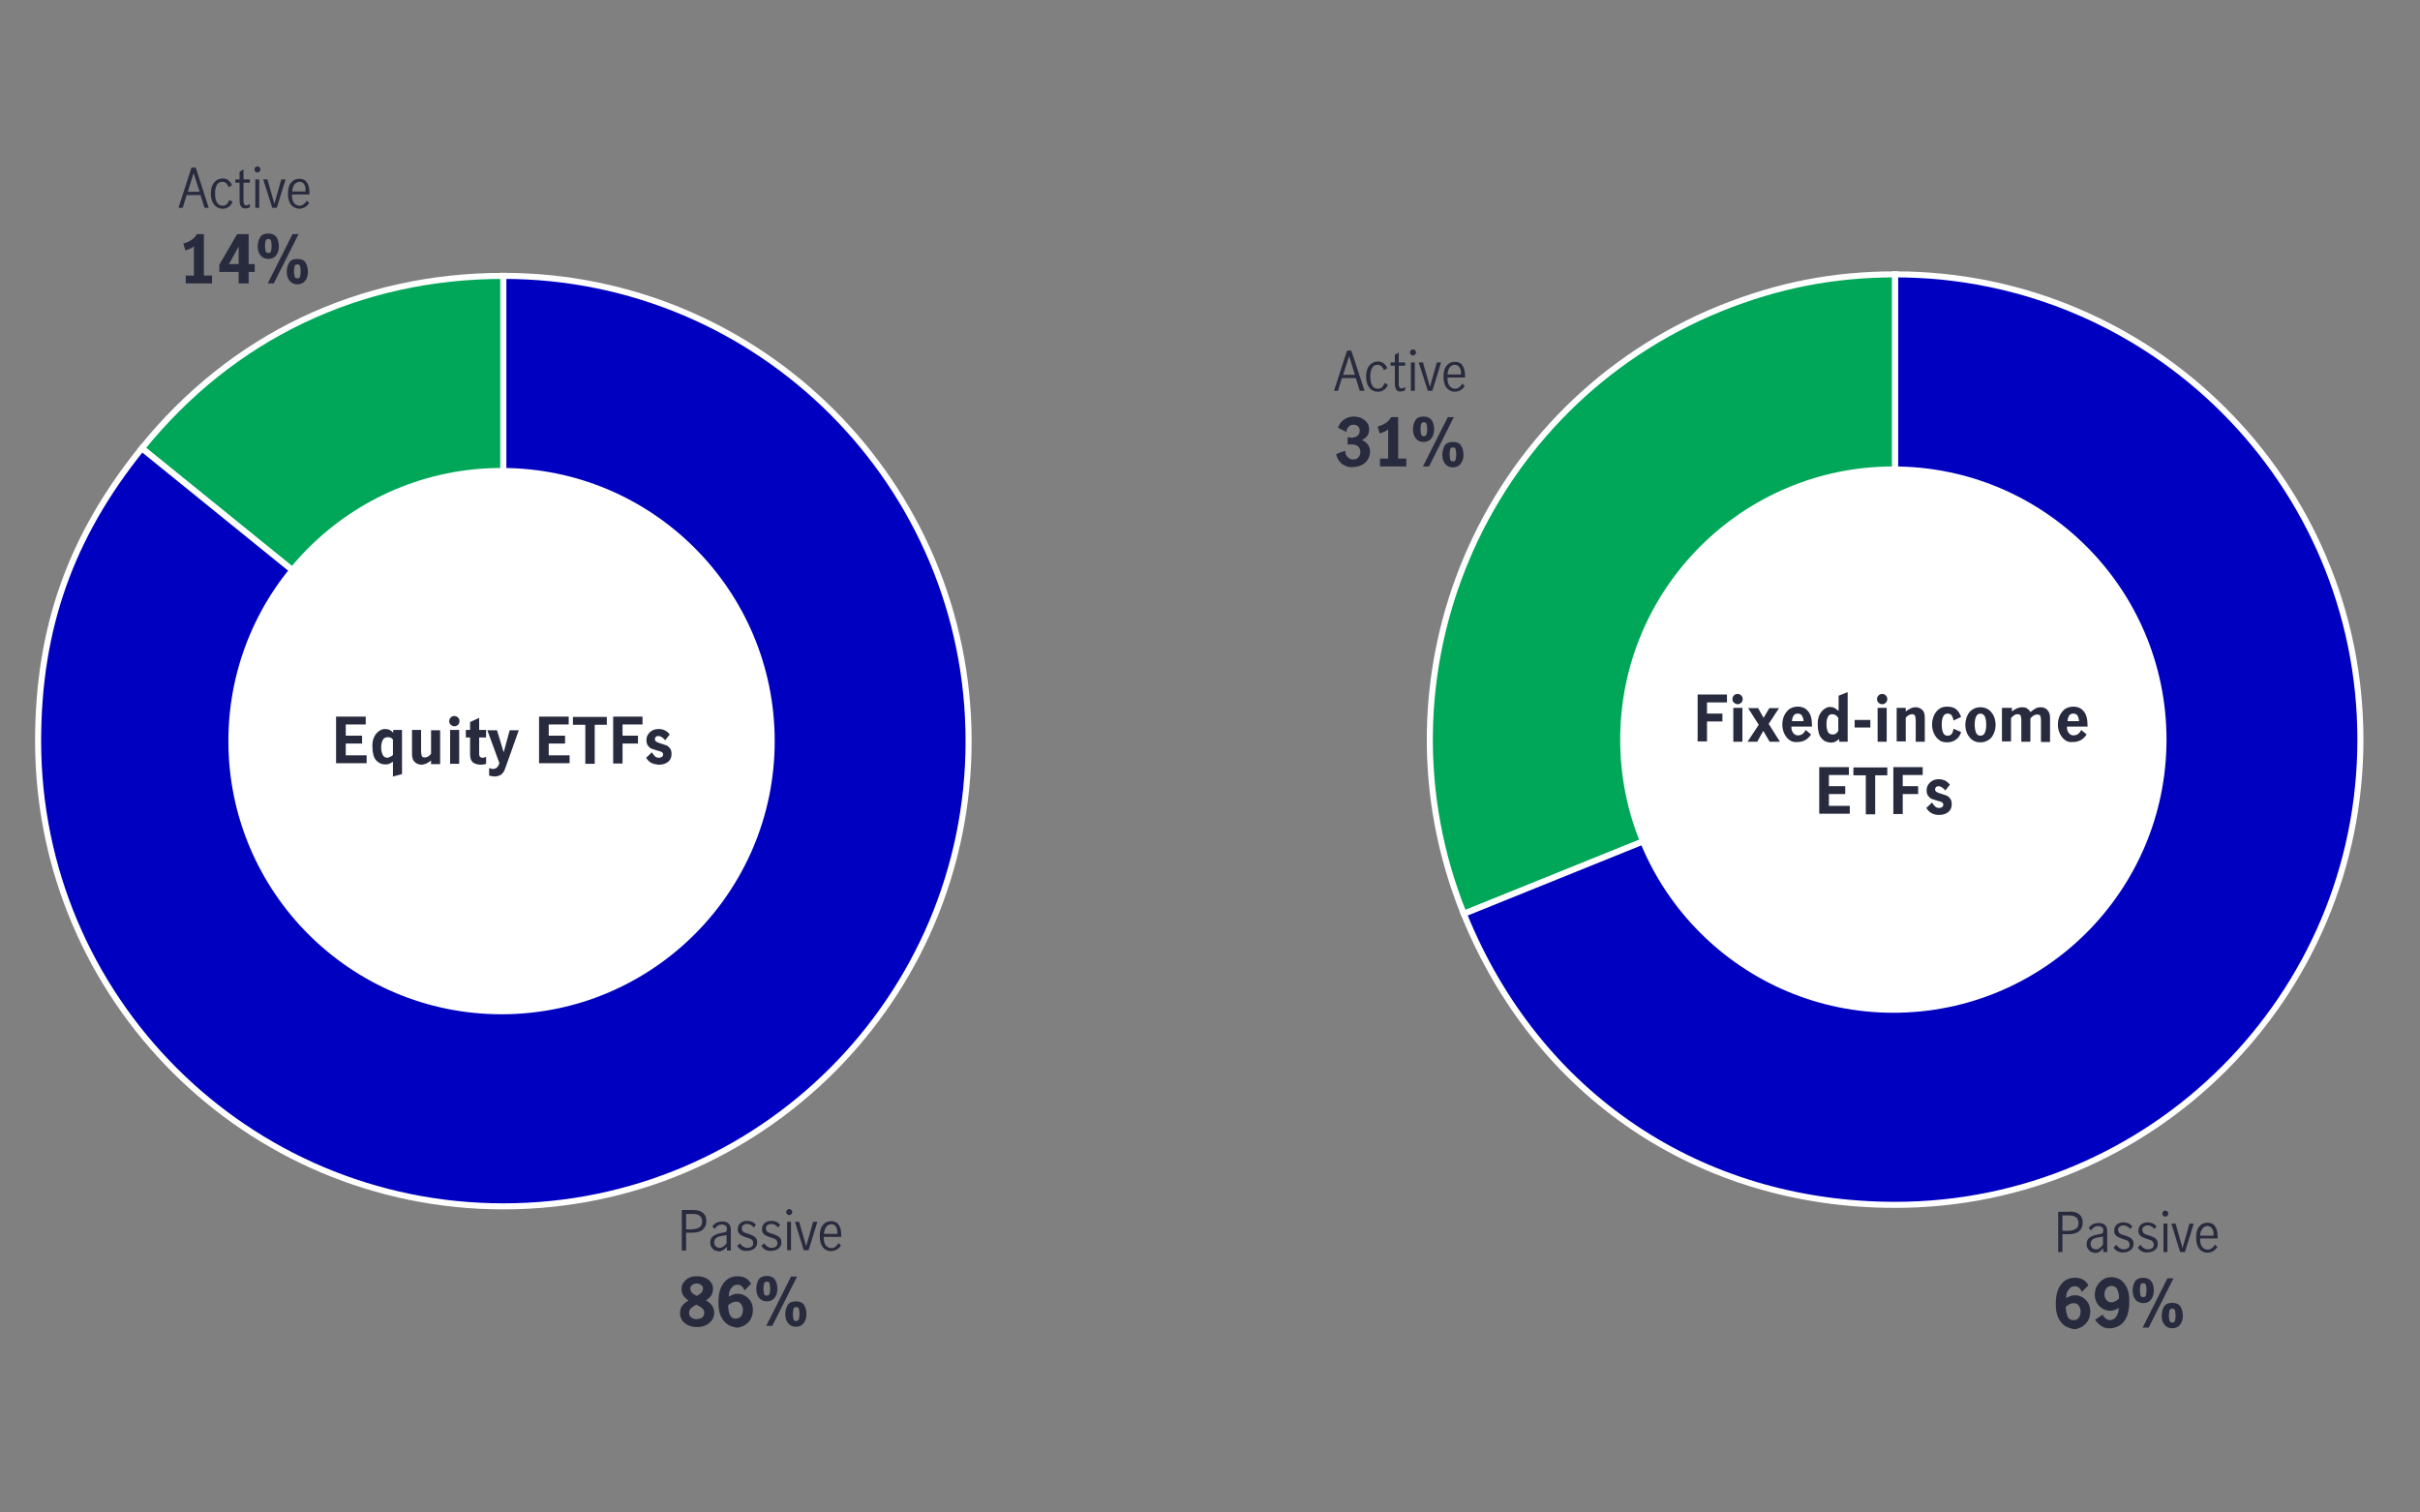<?xml version="1.0" encoding="utf-8"?>
<!-- Generator: Adobe Illustrator 24.0.1, SVG Export Plug-In . SVG Version: 6.00 Build 0)  -->
<svg version="1.1" xmlns="http://www.w3.org/2000/svg" xmlns:xlink="http://www.w3.org/1999/xlink" x="0px" y="0px"
	 viewBox="0 0 800 500" style="enable-background:new 0 0 800 500;" xml:space="preserve">
<rect x="0" y="0" width="800" height="500" fill="#808080" stroke="none"/>
<style type="text/css">
	.st0{fill:#00A758;stroke:#FFFFFF;stroke-width:2;stroke-miterlimit:10;}
	.st1{fill:#0000C1;stroke:#FFFFFF;stroke-width:2;stroke-miterlimit:10;}
	.st2{fill:none;stroke:#000000;stroke-width:0.75;stroke-miterlimit:10;}
	.st3{fill:#FFFFFF;}
	.st4{fill:#282B3E;}
</style>
<g id="Layer_1">
	<g>
		<g>
			<g>
				<g>
					<path class="st0" d="M166.4,245L46.9,148.2c29.9-37,72-57,119.5-57V245z"/>
				</g>
			</g>
			<g>
				<g>
					<path class="st1" d="M166.4,245V91.2c84.9,0,153.8,68.9,153.8,153.8s-68.9,153.8-153.8,153.8S12.6,329.9,12.6,245
						c0-37.4,10.8-67.7,34.3-96.8L166.4,245z"/>
				</g>
			</g>
		</g>
		<g>
			<g>
			</g>
			<g>
			</g>
		</g>
	</g>
</g>
<g id="white_circle">
	<circle class="st3" cx="165.8" cy="245" r="90.3"/>
	<g>
		<g>
			<g>
				<g>
					<path class="st0" d="M626.5,244.5l-142.6,57.6c-31.8-78.8,6.2-168.4,85-200.2c18.9-7.6,37.2-11.2,57.6-11.2V244.5z"/>
				</g>
			</g>
			<g>
				<g>
					<path class="st1" d="M626.5,244.5V90.7c84.9,0,153.8,68.9,153.8,153.8s-68.9,153.8-153.8,153.8c-64.6,0-118.4-36.3-142.6-96.2
						L626.5,244.5z"/>
				</g>
			</g>
		</g>
		<g>
			<g>
			</g>
			<g>
			</g>
		</g>
	</g>
	<circle class="st3" cx="625.9" cy="244.5" r="90.3"/>
</g>
<g id="Labels">
	<g>
		<path class="st4" d="M229.2,400c1.3,0,2.4,0.3,3.1,0.9c0.8,0.6,1.2,1.5,1.2,2.8c0,1.2-0.4,2.1-1.2,2.8c-0.8,0.7-2,1-3.5,1h-2v5.9
			h-1.4V400H229.2z M231.3,405.7c0.6-0.4,0.8-1.1,0.8-1.9c0-0.9-0.3-1.5-0.8-1.9c-0.5-0.4-1.3-0.6-2.4-0.6h-2.1v5.1h2
			C229.9,406.3,230.7,406.1,231.3,405.7z"/>
		<path class="st4" d="M236.2,413.3c-0.4-0.2-0.7-0.6-1-1c-0.3-0.4-0.4-0.9-0.4-1.5c0-1,0.3-1.7,1-2.2s1.7-0.9,3.2-1.1
			c0.5-0.1,0.9-0.2,1-0.3c0.2-0.1,0.3-0.4,0.3-0.9c0-0.5-0.1-0.9-0.4-1.1s-0.7-0.4-1.2-0.4c-0.5,0-1,0.1-1.4,0.4
			c-0.4,0.3-0.8,0.6-1.1,1.1l-0.7-0.9c0.8-1.1,1.9-1.6,3.3-1.6c0.9,0,1.6,0.2,2.1,0.7c0.5,0.5,0.7,1.2,0.7,2.1v6.8h-1.3v-1.2
			c-0.5,0.5-0.9,0.8-1.3,1.1c-0.4,0.2-0.9,0.4-1.4,0.4C237.1,413.6,236.6,413.5,236.2,413.3z M239.1,412.1c0.4-0.3,0.8-0.7,1.1-1.1
			v-2.7h0l-1.2,0.2c-1,0.1-1.8,0.4-2.2,0.7c-0.5,0.4-0.7,0.9-0.7,1.5c0,0.6,0.2,1,0.5,1.3c0.3,0.3,0.7,0.5,1.3,0.5
			C238.3,412.5,238.7,412.4,239.1,412.1z"/>
		<path class="st4" d="M245.1,413.2c-0.6-0.3-1-0.7-1.4-1.3l0.9-0.9c0.3,0.4,0.6,0.8,1.1,1.1c0.4,0.3,0.9,0.4,1.4,0.4
			c0.5,0,1-0.1,1.4-0.4c0.4-0.3,0.5-0.7,0.5-1.2c0-0.3-0.1-0.6-0.3-0.9c-0.2-0.2-0.4-0.4-0.7-0.5c-0.3-0.1-0.7-0.3-1.2-0.4
			c-0.6-0.2-1.1-0.4-1.5-0.6c-0.4-0.2-0.7-0.4-1-0.8c-0.3-0.3-0.4-0.8-0.4-1.4c0-0.8,0.3-1.5,0.9-2c0.6-0.5,1.3-0.7,2.2-0.7
			c0.6,0,1.1,0.1,1.6,0.3c0.5,0.2,0.9,0.6,1.3,1l-0.7,0.9c-0.6-0.8-1.4-1.2-2.2-1.2c-0.5,0-0.9,0.1-1.3,0.4s-0.5,0.6-0.5,1.1
			c0,0.3,0.1,0.6,0.3,0.9s0.4,0.4,0.7,0.5c0.3,0.1,0.7,0.3,1.2,0.4c0.6,0.2,1.1,0.4,1.5,0.6c0.4,0.2,0.7,0.4,1,0.8
			c0.3,0.3,0.4,0.8,0.4,1.4c0,0.9-0.3,1.5-0.9,2c-0.6,0.5-1.4,0.8-2.3,0.8C246.3,413.6,245.7,413.5,245.1,413.2z"/>
		<path class="st4" d="M253.1,413.2c-0.6-0.3-1-0.7-1.4-1.3l0.9-0.9c0.3,0.4,0.6,0.8,1.1,1.1c0.4,0.3,0.9,0.4,1.4,0.4
			c0.5,0,1-0.1,1.4-0.4c0.4-0.3,0.5-0.7,0.5-1.2c0-0.3-0.1-0.6-0.3-0.9c-0.2-0.2-0.4-0.4-0.7-0.5c-0.3-0.1-0.7-0.3-1.2-0.4
			c-0.6-0.2-1.1-0.4-1.5-0.6c-0.4-0.2-0.7-0.4-1-0.8c-0.3-0.3-0.4-0.8-0.4-1.4c0-0.8,0.3-1.5,0.9-2c0.6-0.5,1.3-0.7,2.2-0.7
			c0.6,0,1.1,0.1,1.6,0.3c0.5,0.2,0.9,0.6,1.3,1l-0.7,0.9c-0.6-0.8-1.4-1.2-2.2-1.2c-0.5,0-0.9,0.1-1.3,0.4s-0.5,0.6-0.5,1.1
			c0,0.3,0.1,0.6,0.3,0.9s0.4,0.4,0.7,0.5c0.3,0.1,0.7,0.3,1.2,0.4c0.6,0.2,1.1,0.4,1.5,0.6c0.4,0.2,0.7,0.4,1,0.8
			c0.3,0.3,0.4,0.8,0.4,1.4c0,0.9-0.3,1.5-0.9,2c-0.6,0.5-1.4,0.8-2.3,0.8C254.3,413.6,253.7,413.5,253.1,413.2z"/>
		<path class="st4" d="M260.2,401.4c-0.2-0.2-0.3-0.4-0.3-0.7c0-0.3,0.1-0.5,0.3-0.7c0.2-0.2,0.4-0.3,0.7-0.3s0.5,0.1,0.7,0.3
			c0.2,0.2,0.3,0.4,0.3,0.7c0,0.3-0.1,0.5-0.3,0.7c-0.2,0.2-0.4,0.3-0.7,0.3S260.4,401.5,260.2,401.4z M260.2,403.9h1.3v9.4h-1.3
			V403.9z"/>
		<path class="st4" d="M262.8,403.9h1.4l2.3,8.1h0l2.3-8.1h1.4l-2.9,9.4h-1.6L262.8,403.9z"/>
		<path class="st4" d="M272,412.3c-0.7-0.9-1-2.1-1-3.7c0-1.6,0.3-2.8,1-3.6c0.7-0.9,1.6-1.3,2.8-1.3c1.1,0,2,0.4,2.5,1.3
			c0.6,0.8,0.8,2,0.8,3.4c0,0.2,0,0.3,0,0.5h-5.8c0,1.3,0.2,2.2,0.7,2.8c0.5,0.6,1.1,0.9,1.9,0.9c0.5,0,0.9-0.2,1.3-0.5
			s0.8-0.7,1-1.2l0.8,0.8c-0.3,0.6-0.8,1-1.4,1.4c-0.6,0.3-1.2,0.5-2,0.5C273.6,413.6,272.7,413.2,272,412.3z M276.4,405.6
			c-0.3-0.6-0.9-0.9-1.6-0.9c-0.5,0-0.9,0.2-1.3,0.5s-0.6,0.7-0.8,1.2c-0.2,0.5-0.3,1-0.3,1.5h4.4
			C276.9,407,276.7,406.2,276.4,405.6z"/>
		<path class="st4" d="M235.3,431.5c0.5,0.7,0.8,1.5,0.8,2.5c0,0.8-0.2,1.5-0.6,2.2c-0.4,0.7-1.1,1.3-2,1.8
			c-0.9,0.5-1.9,0.7-3.1,0.7c-1.2,0-2.2-0.2-3.1-0.7c-0.9-0.5-1.5-1-1.9-1.7c-0.4-0.7-0.6-1.4-0.6-2.1c0-1,0.2-1.8,0.7-2.5
			c0.5-0.7,1.2-1.2,2.1-1.8c-0.7-0.4-1.3-1-1.7-1.6c-0.4-0.6-0.6-1.3-0.6-2.2c0-0.8,0.2-1.6,0.7-2.2s1.1-1.2,1.8-1.5
			c0.8-0.4,1.7-0.5,2.7-0.5c1,0,1.8,0.2,2.6,0.5c0.8,0.3,1.4,0.8,1.9,1.5c0.5,0.6,0.7,1.3,0.7,2.1c0,0.9-0.2,1.6-0.6,2.3
			c-0.4,0.6-1,1.1-1.7,1.6C234.1,430.3,234.8,430.8,235.3,431.5z M232.2,435.5c0.4-0.4,0.6-0.9,0.6-1.5c0-0.6-0.2-1.1-0.7-1.5
			c-0.4-0.4-1.1-0.8-1.9-1.2c-0.8,0.4-1.4,0.8-1.8,1.2c-0.4,0.4-0.6,0.9-0.6,1.5c0,0.6,0.2,1.1,0.7,1.5c0.5,0.4,1.1,0.6,1.8,0.6
			C231.2,436,231.8,435.8,232.2,435.5z M228.8,427.4c0.4,0.4,0.9,0.7,1.6,1c0.6-0.4,1.1-0.7,1.5-1.1c0.3-0.4,0.5-0.8,0.5-1.3
			c0-0.5-0.2-0.9-0.6-1.2c-0.4-0.3-0.9-0.5-1.5-0.5c-0.6,0-1.1,0.2-1.5,0.5c-0.4,0.3-0.6,0.7-0.6,1.2
			C228.3,426.6,228.4,427.1,228.8,427.4z"/>
		<path class="st4" d="M240.5,437.8c-0.9-0.6-1.6-1.5-2.2-2.7c-0.6-1.2-0.8-2.8-0.8-4.7c0-1.9,0.3-3.5,0.8-4.7
			c0.6-1.3,1.3-2.2,2.3-2.9c1-0.6,2-0.9,3.2-0.9c2.1,0,3.6,0.8,4.5,2.5l-2.2,2.2c-0.5-1.3-1.3-1.9-2.3-1.9c-0.6,0-1.2,0.2-1.6,0.6
			c-0.4,0.4-0.8,0.9-1,1.5c-0.2,0.6-0.3,1.2-0.3,1.8c0.6-0.3,1.1-0.5,1.6-0.7s0.9-0.2,1.5-0.2c0.7,0,1.5,0.2,2.2,0.6s1.4,1,1.9,1.8
			s0.8,1.8,0.8,2.9c0,1.2-0.3,2.3-0.8,3.2s-1.3,1.5-2.1,2c-0.8,0.4-1.7,0.7-2.4,0.7C242.4,438.7,241.4,438.4,240.5,437.8z
			 M245,435.1c0.4-0.6,0.6-1.2,0.6-2.1c0-0.7-0.2-1.3-0.6-1.9c-0.4-0.5-0.9-0.8-1.6-0.8c-0.5,0-1,0.1-1.4,0.3
			c-0.4,0.2-0.8,0.5-1.3,0.9c0,1.1,0.2,2.1,0.5,3c0.4,0.9,1,1.4,1.9,1.4C244,435.9,244.6,435.6,245,435.1z"/>
		<path class="st4" d="M250.9,429c-0.6-0.8-0.9-1.7-0.9-2.9c0-1.2,0.3-2.3,0.8-3.1s1.4-1.2,2.7-1.2c1.2,0,2.1,0.4,2.7,1.2
			c0.5,0.8,0.8,1.9,0.8,3.1c0,1.1-0.3,2.1-0.9,2.9c-0.6,0.8-1.5,1.2-2.6,1.2C252.4,430.2,251.5,429.8,250.9,429z M254.4,427.7
			c0.1-0.4,0.2-1,0.2-1.7c0-0.7-0.1-1.3-0.2-1.7c-0.1-0.4-0.4-0.6-0.9-0.6c-0.5,0-0.8,0.2-0.9,0.6c-0.1,0.4-0.2,1-0.2,1.7
			c0,0.7,0.1,1.3,0.2,1.7s0.4,0.6,0.9,0.6C254,428.3,254.3,428.1,254.4,427.7z M261.5,422h2l-8.2,16.3h-2L261.5,422z M260.5,437.4
			c-0.6-0.8-0.9-1.7-0.9-2.9c0-1.2,0.3-2.3,0.8-3.1s1.4-1.2,2.7-1.2c1.3,0,2.2,0.4,2.7,1.2c0.5,0.8,0.8,1.9,0.8,3.1
			c0,1.1-0.3,2.1-0.9,2.9c-0.6,0.8-1.5,1.2-2.6,1.2S261.1,438.2,260.5,437.4z M264.1,436.1c0.1-0.4,0.2-1,0.2-1.7
			c0-0.7-0.1-1.3-0.2-1.7c-0.1-0.4-0.4-0.6-0.9-0.6c-0.5,0-0.8,0.2-0.9,0.6s-0.2,1-0.2,1.7c0,0.7,0.1,1.2,0.2,1.7
			c0.1,0.4,0.4,0.6,0.9,0.6C263.6,436.7,263.9,436.5,264.1,436.1z"/>
	</g>
	<g>
		<path class="st4" d="M67.6,68.7l-1.3-4.2h-4.6l-1.3,4.2H59l4.3-13.3h1.4L69,68.7H67.6z M62.1,63.4h3.9L64,57.2h0L62.1,63.4z"/>
		<path class="st4" d="M70.8,67.7c-0.7-0.9-1.1-2.1-1.1-3.7c0-1.1,0.2-2,0.5-2.7c0.3-0.7,0.8-1.3,1.4-1.7s1.3-0.6,2-0.6
			c0.8,0,1.4,0.2,1.9,0.6c0.5,0.4,0.9,0.9,1.2,1.6l-1.1,0.7c-0.2-0.5-0.4-0.9-0.8-1.3c-0.3-0.3-0.8-0.5-1.3-0.5
			c-0.9,0-1.5,0.4-1.9,1.2c-0.4,0.8-0.5,1.7-0.5,2.8c0,1.1,0.2,2.1,0.6,2.8s1,1.1,1.9,1.1c0.6,0,1-0.2,1.4-0.5
			c0.3-0.4,0.6-0.8,0.8-1.4l1.1,0.6c-0.3,0.7-0.7,1.3-1.3,1.7s-1.2,0.6-2,0.6C72.4,69,71.5,68.5,70.8,67.7z"/>
		<path class="st4" d="M79.7,68.3c-0.3-0.4-0.5-1.1-0.5-2.1v-5.8h-1.4v-1.1h1.4v-2.5l1.3-0.8v3.3h2.1v1.1h-2.1v6.1
			c0,0.9,0.3,1.4,1,1.4c0.3,0,0.7-0.2,1.1-0.5l0,1.1c-0.5,0.3-1,0.4-1.5,0.4C80.5,68.9,80,68.7,79.7,68.3z"/>
		<path class="st4" d="M84.4,56.7c-0.2-0.2-0.3-0.4-0.3-0.7c0-0.3,0.1-0.5,0.3-0.7c0.2-0.2,0.4-0.3,0.7-0.3s0.5,0.1,0.7,0.3
			c0.2,0.2,0.3,0.4,0.3,0.7c0,0.3-0.1,0.5-0.3,0.7C85.5,56.9,85.3,57,85,57S84.6,56.9,84.4,56.7z M84.4,59.3h1.3v9.4h-1.3V59.3z"/>
		<path class="st4" d="M87,59.3h1.4l2.3,8.1h0l2.3-8.1h1.4l-2.9,9.4H90L87,59.3z"/>
		<path class="st4" d="M96.2,67.7c-0.7-0.9-1-2.1-1-3.7c0-1.6,0.3-2.8,1-3.6c0.7-0.9,1.6-1.3,2.8-1.3c1.1,0,2,0.4,2.5,1.3
			c0.6,0.8,0.8,2,0.8,3.4c0,0.2,0,0.3,0,0.5h-5.8c0,1.3,0.2,2.2,0.7,2.8c0.5,0.6,1.1,0.9,1.9,0.9c0.5,0,0.9-0.2,1.3-0.5
			s0.8-0.7,1-1.2l0.8,0.8c-0.3,0.6-0.8,1-1.4,1.4c-0.6,0.3-1.2,0.5-2,0.5C97.8,68.9,96.9,68.5,96.2,67.7z M100.6,61
			c-0.3-0.6-0.9-0.9-1.6-0.9c-0.5,0-0.9,0.2-1.3,0.5s-0.6,0.7-0.8,1.2c-0.2,0.5-0.3,1-0.3,1.5h4.4C101.1,62.3,100.9,61.6,100.6,61z"
			/>
		<path class="st4" d="M64.1,91.1v-9.7c-0.3,0.3-0.7,0.6-1.2,0.8c-0.5,0.2-1,0.4-1.6,0.6l-0.7-2.3c0.9-0.2,1.8-0.6,2.6-1.1
			s1.4-1.2,1.9-2h2.3v13.7h2.7v2.6h-8.7v-2.6H64.1z"/>
		<path class="st4" d="M78.9,89.9h-6.4v-2.4l5.9-10.1h3.8v9.9h2v2.6h-2v3.8h-3.3V89.9z M78.9,87.3v-5.8h0l-3.2,5.8H78.9z"/>
		<path class="st4" d="M86.1,84.4c-0.6-0.8-0.9-1.7-0.9-2.9c0-1.2,0.3-2.3,0.8-3.1s1.4-1.2,2.7-1.2c1.2,0,2.1,0.4,2.7,1.2
			c0.5,0.8,0.8,1.9,0.8,3.1c0,1.1-0.3,2.1-0.9,2.9c-0.6,0.8-1.5,1.2-2.6,1.2C87.5,85.5,86.7,85.2,86.1,84.4z M89.6,83
			c0.1-0.4,0.2-1,0.2-1.7c0-0.7-0.1-1.3-0.2-1.7c-0.1-0.4-0.4-0.6-0.9-0.6c-0.5,0-0.8,0.2-0.9,0.6c-0.1,0.4-0.2,1-0.2,1.7
			c0,0.7,0.1,1.3,0.2,1.7s0.4,0.6,0.9,0.6C89.2,83.7,89.5,83.4,89.6,83z M96.7,77.4h2l-8.2,16.3h-2L96.7,77.4z M95.7,92.8
			c-0.6-0.8-0.9-1.7-0.9-2.9c0-1.2,0.3-2.3,0.8-3.1s1.4-1.2,2.7-1.2c1.3,0,2.2,0.4,2.7,1.2c0.5,0.8,0.8,1.9,0.8,3.1
			c0,1.1-0.3,2.1-0.9,2.9c-0.6,0.8-1.5,1.2-2.6,1.2S96.3,93.5,95.7,92.8z M99.2,91.4c0.1-0.4,0.2-1,0.2-1.7c0-0.7-0.1-1.3-0.2-1.7
			c-0.1-0.4-0.4-0.6-0.9-0.6c-0.5,0-0.8,0.2-0.9,0.6s-0.2,1-0.2,1.7c0,0.7,0.1,1.2,0.2,1.7c0.1,0.4,0.4,0.6,0.9,0.6
			C98.8,92.1,99.1,91.8,99.2,91.4z"/>
	</g>
	<g>
		<path class="st4" d="M111.2,236.9h9.7v2.6h-6.6v3.7h5.4v2.6h-5.4v3.9h6.9v2.6h-10.1V236.9z"/>
		<path class="st4" d="M128.6,252.5c-0.4,0.2-0.8,0.2-1.2,0.2c-1.3,0-2.3-0.5-3.1-1.4s-1.2-2.5-1.2-4.7c0-1.3,0.2-2.3,0.7-3.2
			c0.4-0.8,1-1.4,1.6-1.8s1.2-0.6,1.8-0.6c0.7,0,1.2,0.1,1.6,0.3c0.4,0.2,0.8,0.5,1.2,0.9v-0.9h2.9v14.6l-3,0.8v-4.9
			C129.4,252.1,129,252.4,128.6,252.5z M129.9,249.6v-5.1c-0.4-0.6-1-0.8-1.7-0.8c-0.8,0-1.4,0.3-1.7,1s-0.5,1.4-0.5,2.4
			c0,0.9,0.2,1.7,0.5,2.4c0.3,0.7,0.9,1,1.7,1C128.8,250.3,129.3,250.1,129.9,249.6z"/>
		<path class="st4" d="M137.1,251.9c-0.6-0.5-0.9-1.4-0.9-2.7v-7.9h3v6.9c0,0.7,0.1,1.2,0.2,1.6c0.1,0.4,0.5,0.6,1,0.6
			c0.4,0,0.8-0.1,1.1-0.3c0.3-0.2,0.7-0.5,1-0.9v-7.8h3v11.2h-3v-1.2c-1.1,0.9-2.2,1.4-3.3,1.4C138.4,252.7,137.7,252.5,137.1,251.9
			z"/>
		<path class="st4" d="M149,239.6c-0.3-0.3-0.5-0.7-0.5-1.2c0-0.5,0.2-0.9,0.5-1.2c0.3-0.3,0.7-0.5,1.2-0.5c0.5,0,0.9,0.2,1.2,0.5
			s0.5,0.7,0.5,1.2c0,0.5-0.2,0.9-0.5,1.2c-0.3,0.3-0.7,0.5-1.2,0.5C149.8,240.1,149.4,239.9,149,239.6z M148.8,241.3h3v11.2h-3
			V241.3z"/>
		<path class="st4" d="M156.2,251.9c-0.6-0.6-0.8-1.4-0.8-2.6v-5.5H154v-2.5h1.4v-2.6l3-1.4v4h2.3v2.5h-2.3v5.6
			c0,0.3,0.1,0.6,0.3,0.8c0.2,0.2,0.4,0.3,0.8,0.3c0.4,0,0.8-0.1,1.2-0.3v2.3c-0.5,0.2-1.2,0.3-1.9,0.3
			C157.6,252.7,156.8,252.5,156.2,251.9z"/>
		<path class="st4" d="M161.7,256.4v-2.5c0.2,0.1,0.4,0.1,0.6,0.2c0.2,0.1,0.4,0.1,0.6,0.1c0.6,0,1.1-0.2,1.4-0.5
			c0.3-0.3,0.6-0.8,0.8-1.4l-4-10.9h3.2l2.2,7.3h0l2-7.3h3l-4.3,12.1c-0.3,0.8-0.5,1.4-0.8,1.8c-0.3,0.4-0.7,0.8-1.1,1
			c-0.5,0.2-1.1,0.4-1.8,0.4C163,256.6,162.4,256.6,161.7,256.4z"/>
		<path class="st4" d="M178.3,236.9h9.7v2.6h-6.6v3.7h5.4v2.6h-5.4v3.9h6.9v2.6h-10.1V236.9z"/>
		<path class="st4" d="M193.4,239.6h-4v-2.6h11.2v2.6h-4v12.9h-3.1V239.6z"/>
		<path class="st4" d="M202.7,236.9h9.7v2.6h-6.6v3.7h5.1v2.6h-5.1v6.6h-3.1V236.9z"/>
		<path class="st4" d="M215.3,252.2c-0.7-0.4-1.2-0.9-1.7-1.7l1.9-1.8c0.3,0.5,0.6,0.9,1,1.3c0.4,0.4,0.9,0.5,1.4,0.5
			c0.3,0,0.6-0.1,0.9-0.3s0.4-0.4,0.4-0.8c0-0.4-0.2-0.7-0.5-0.8c-0.3-0.2-0.8-0.3-1.5-0.5c-0.7-0.2-1.3-0.4-1.8-0.6
			c-0.5-0.2-0.8-0.5-1.2-1c-0.3-0.4-0.5-1-0.5-1.8c0-0.8,0.2-1.5,0.6-2c0.4-0.6,0.9-1,1.5-1.3c0.6-0.3,1.3-0.4,2-0.4
			c0.8,0,1.5,0.2,2.1,0.5s1.1,0.8,1.5,1.3l-1.5,1.9c-0.8-0.9-1.6-1.4-2.2-1.4c-0.4,0-0.7,0.1-0.9,0.3c-0.2,0.2-0.3,0.5-0.3,0.8
			c0,0.4,0.2,0.6,0.5,0.8c0.3,0.2,0.8,0.4,1.5,0.6c0.7,0.2,1.3,0.4,1.8,0.6s0.8,0.5,1.2,1c0.3,0.4,0.5,1,0.5,1.8
			c0,1.2-0.4,2.1-1.2,2.7c-0.8,0.6-1.8,0.9-3,0.9C216.7,252.7,215.9,252.5,215.3,252.2z"/>
	</g>
	<g>
		<path class="st4" d="M561.2,229.6h9.7v2.6h-6.6v3.7h5.1v2.6h-5.1v6.6h-3.1V229.6z"/>
		<path class="st4" d="M573.2,232.3c-0.3-0.3-0.5-0.7-0.5-1.2c0-0.5,0.2-0.9,0.5-1.2c0.3-0.3,0.7-0.5,1.2-0.5c0.5,0,0.9,0.2,1.2,0.5
			s0.5,0.7,0.5,1.2c0,0.5-0.2,0.9-0.5,1.2c-0.3,0.3-0.7,0.5-1.2,0.5C574,232.8,573.6,232.6,573.2,232.3z M573,234h3v11.2h-3V234z"/>
		<path class="st4" d="M584.7,239.3l3.7,5.9H585l-2.1-3.6h0l-2,3.6h-3.2l3.7-5.6l-3.5-5.5h3.3l1.8,3.2h0l1.9-3.2h3.2L584.7,239.3z"
			/>
		<path class="st4" d="M591.5,244.6c-0.7-0.5-1.3-1.3-1.7-2.2c-0.4-0.9-0.6-1.8-0.6-2.9c0-1,0.2-2,0.6-2.9c0.4-0.9,1-1.6,1.7-2.2
			c0.8-0.5,1.7-0.8,2.8-0.8c1.4,0,2.6,0.5,3.4,1.5c0.9,1,1.3,2.6,1.3,4.8v0.3h-6.8c0,0.5,0,0.9,0.2,1.4s0.4,0.8,0.8,1.1
			c0.3,0.3,0.8,0.4,1.2,0.4c0.6,0,1.1-0.2,1.5-0.5c0.4-0.3,0.8-0.8,1-1.3l1.8,1.5c-1.1,1.7-2.6,2.5-4.6,2.5
			C593.2,245.4,592.3,245.2,591.5,244.6z M595.7,236.6c-0.3-0.5-0.8-0.7-1.4-0.7c-0.6,0-1.1,0.2-1.4,0.7c-0.3,0.5-0.5,1.1-0.5,1.8
			h3.8C596.2,237.7,596,237.1,595.7,236.6z"/>
		<path class="st4" d="M602.1,244c-0.8-0.9-1.2-2.5-1.2-4.7c0-1.3,0.2-2.3,0.7-3.2s1-1.4,1.6-1.8s1.2-0.6,1.8-0.6
			c0.5,0,1,0.1,1.4,0.3s0.8,0.6,1.4,1V230l3-1.2v16.4H608v-0.9c-0.5,0.4-0.9,0.7-1.3,0.9s-0.9,0.3-1.5,0.3
			C603.9,245.4,602.9,245,602.1,244z M607.7,241.6v-4.3c-0.3-0.4-0.6-0.7-0.9-0.9c-0.3-0.2-0.7-0.3-1.1-0.3c-0.7,0-1.2,0.3-1.5,1
			c-0.3,0.7-0.4,1.4-0.4,2.3c0,0.9,0.1,1.7,0.4,2.4c0.3,0.7,0.8,1,1.6,1C606.5,242.9,607.2,242.5,607.7,241.6z"/>
		<path class="st4" d="M613.1,238h5.2v2.5h-5.2V238z"/>
		<path class="st4" d="M621,232.3c-0.3-0.3-0.5-0.7-0.5-1.2c0-0.5,0.2-0.9,0.5-1.2s0.7-0.5,1.2-0.5c0.5,0,0.9,0.2,1.2,0.5
			s0.5,0.7,0.5,1.2c0,0.5-0.2,0.9-0.5,1.2c-0.3,0.3-0.7,0.5-1.2,0.5C621.7,232.8,621.3,232.6,621,232.3z M620.7,234h3v11.2h-3V234z"
			/>
		<path class="st4" d="M630,234v1.2c0.5-0.4,1.1-0.8,1.6-1c0.6-0.3,1.1-0.4,1.7-0.4c0.8,0,1.5,0.3,2.1,0.8s0.9,1.4,0.9,2.7v7.9h-3
			v-6.9c0-0.7-0.1-1.2-0.2-1.6s-0.5-0.6-1-0.6c-0.4,0-0.7,0.1-1.1,0.3s-0.7,0.5-1,0.8v7.9h-3V234H630z"/>
		<path class="st4" d="M641,244.6c-0.7-0.5-1.3-1.3-1.7-2.2s-0.6-1.8-0.6-2.9c0-1,0.2-2,0.6-2.9c0.4-0.9,0.9-1.6,1.7-2.2
			s1.6-0.8,2.7-0.8c1.3,0,2.3,0.3,3,0.9c0.7,0.6,1.2,1.4,1.6,2.5l-2.5,1.2c-0.1-0.7-0.4-1.3-0.6-1.7c-0.3-0.4-0.8-0.6-1.4-0.6
			c-0.7,0-1.2,0.4-1.5,1.1c-0.3,0.7-0.4,1.6-0.4,2.5c0,1,0.1,1.8,0.4,2.6s0.8,1.1,1.5,1.1c0.7,0,1.1-0.2,1.4-0.6
			c0.3-0.4,0.5-1,0.6-1.7l2.5,1.1c-0.3,1.1-0.9,1.9-1.7,2.5c-0.8,0.6-1.8,0.9-2.9,0.9C642.6,245.4,641.7,245.2,641,244.6z"/>
		<path class="st4" d="M652,244.6c-0.7-0.5-1.3-1.3-1.7-2.1c-0.4-0.9-0.6-1.9-0.6-2.9c0-1,0.2-2,0.6-2.9c0.4-0.9,0.9-1.6,1.7-2.1
			c0.7-0.5,1.6-0.8,2.7-0.8c1.1,0,1.9,0.3,2.7,0.8c0.7,0.5,1.3,1.3,1.7,2.1c0.4,0.9,0.6,1.9,0.6,2.9c0,1-0.2,2-0.6,2.9
			c-0.4,0.9-0.9,1.6-1.7,2.1s-1.6,0.8-2.7,0.8S652.8,245.2,652,244.6z M656.2,242.1c0.3-0.7,0.4-1.6,0.4-2.6c0-0.9-0.1-1.8-0.4-2.5
			c-0.3-0.7-0.8-1.1-1.5-1.1c-0.7,0-1.2,0.4-1.5,1.1c-0.3,0.7-0.4,1.6-0.4,2.5c0,1,0.1,1.8,0.4,2.6s0.8,1.1,1.5,1.1
			S655.9,242.9,656.2,242.1z"/>
		<path class="st4" d="M665.1,234v1.2c1.1-0.9,2.2-1.4,3.3-1.4c0.7,0,1.3,0.1,1.7,0.4s0.8,0.6,1.1,1.2c0.6-0.5,1.2-0.9,1.7-1.2
			s1.1-0.4,1.7-0.4c0.9,0,1.7,0.3,2.2,0.9c0.6,0.6,0.9,1.4,0.9,2.5v8.1h-3v-7.3c0-0.5-0.1-1-0.2-1.3c-0.1-0.3-0.5-0.5-1-0.5
			c-0.4,0-0.9,0.1-1.3,0.4c-0.4,0.2-0.7,0.6-1,0.9v7.7h-3v-7.3c0-0.5-0.1-1-0.2-1.3s-0.5-0.5-1-0.5c-0.4,0-0.9,0.1-1.2,0.4
			c-0.4,0.2-0.7,0.6-1,0.9v7.7h-3V234H665.1z"/>
		<path class="st4" d="M682.6,244.6c-0.7-0.5-1.3-1.3-1.7-2.2c-0.4-0.9-0.6-1.8-0.6-2.9c0-1,0.2-2,0.6-2.9c0.4-0.9,1-1.6,1.7-2.2
			c0.8-0.5,1.7-0.8,2.8-0.8c1.4,0,2.6,0.5,3.4,1.5c0.9,1,1.3,2.6,1.3,4.8v0.3h-6.8c0,0.5,0,0.9,0.2,1.4s0.4,0.8,0.8,1.1
			c0.3,0.3,0.8,0.4,1.2,0.4c0.6,0,1.1-0.2,1.5-0.5c0.4-0.3,0.8-0.8,1-1.3l1.8,1.5c-1.1,1.7-2.6,2.5-4.6,2.5
			C684.2,245.4,683.3,245.2,682.6,244.6z M686.8,236.6c-0.3-0.5-0.8-0.7-1.4-0.7c-0.6,0-1.1,0.2-1.4,0.7c-0.3,0.5-0.5,1.1-0.5,1.8
			h3.8C687.2,237.7,687.1,237.1,686.8,236.6z"/>
		<path class="st4" d="M601.5,253.6h9.7v2.6h-6.6v3.7h5.4v2.6h-5.4v3.9h6.9v2.6h-10.1V253.6z"/>
		<path class="st4" d="M616.7,256.3h-4v-2.6h11.2v2.6h-4v12.9h-3.1V256.3z"/>
		<path class="st4" d="M625.9,253.6h9.7v2.6h-6.6v3.7h5.1v2.6h-5.1v6.6h-3.1V253.6z"/>
		<path class="st4" d="M638.5,268.8c-0.7-0.4-1.2-0.9-1.7-1.7l1.9-1.8c0.3,0.5,0.6,0.9,1,1.3c0.4,0.4,0.9,0.5,1.4,0.5
			c0.3,0,0.6-0.1,0.9-0.3c0.3-0.2,0.4-0.4,0.4-0.8c0-0.4-0.2-0.7-0.5-0.8c-0.3-0.2-0.8-0.3-1.5-0.5c-0.7-0.2-1.3-0.4-1.8-0.6
			c-0.5-0.2-0.8-0.5-1.2-1c-0.3-0.4-0.5-1-0.5-1.8c0-0.8,0.2-1.5,0.6-2c0.4-0.6,0.9-1,1.5-1.3s1.3-0.4,2-0.4c0.8,0,1.5,0.2,2.1,0.5
			c0.6,0.3,1.1,0.8,1.5,1.3l-1.5,1.9c-0.8-0.9-1.6-1.4-2.2-1.4c-0.4,0-0.7,0.1-0.9,0.3s-0.3,0.5-0.3,0.8c0,0.4,0.2,0.6,0.5,0.8
			c0.3,0.2,0.8,0.4,1.5,0.6c0.7,0.2,1.3,0.4,1.8,0.6s0.8,0.5,1.2,1c0.3,0.4,0.5,1,0.5,1.8c0,1.2-0.4,2.1-1.2,2.7
			c-0.8,0.6-1.8,0.9-3,0.9C640,269.4,639.2,269.2,638.5,268.8z"/>
	</g>
	<g>
		<path class="st4" d="M684.2,400.5c1.3,0,2.4,0.3,3.1,0.9c0.8,0.6,1.2,1.5,1.2,2.8c0,1.2-0.4,2.1-1.2,2.8c-0.8,0.7-2,1-3.5,1h-2
			v5.9h-1.4v-13.3H684.2z M686.3,406.2c0.6-0.4,0.8-1.1,0.8-1.9c0-0.9-0.3-1.5-0.8-1.9s-1.3-0.6-2.4-0.6h-2.1v5.1h2
			C684.9,406.8,685.7,406.6,686.3,406.2z"/>
		<path class="st4" d="M691.2,413.8c-0.4-0.2-0.7-0.6-1-1s-0.4-0.9-0.4-1.5c0-1,0.3-1.7,1-2.2s1.7-0.9,3.2-1.1
			c0.5-0.1,0.9-0.2,1-0.3s0.3-0.4,0.3-0.9c0-0.5-0.1-0.9-0.4-1.1s-0.7-0.4-1.2-0.4c-0.5,0-1,0.1-1.4,0.4c-0.4,0.3-0.8,0.6-1.1,1.1
			l-0.7-0.9c0.8-1.1,1.9-1.6,3.3-1.6c0.9,0,1.6,0.2,2.1,0.7c0.5,0.5,0.7,1.2,0.7,2.1v6.8h-1.3v-1.2c-0.5,0.5-0.9,0.8-1.3,1.1
			s-0.9,0.4-1.4,0.4C692,414.1,691.6,414,691.2,413.8z M694.1,412.6c0.4-0.3,0.8-0.7,1.1-1.1v-2.7h0L694,409c-1,0.1-1.8,0.4-2.2,0.7
			s-0.7,0.9-0.7,1.5c0,0.6,0.2,1,0.5,1.3c0.3,0.3,0.7,0.5,1.3,0.5C693.3,413.1,693.7,412.9,694.1,412.6z"/>
		<path class="st4" d="M700.1,413.7c-0.6-0.3-1-0.7-1.4-1.3l0.9-0.9c0.3,0.4,0.6,0.8,1.1,1.1c0.4,0.3,0.9,0.4,1.4,0.4
			c0.5,0,1-0.1,1.4-0.4c0.4-0.3,0.5-0.7,0.5-1.2c0-0.3-0.1-0.6-0.3-0.9c-0.2-0.2-0.4-0.4-0.7-0.5c-0.3-0.1-0.7-0.3-1.2-0.4
			c-0.6-0.2-1.1-0.4-1.5-0.6c-0.4-0.2-0.7-0.4-1-0.8c-0.3-0.3-0.4-0.8-0.4-1.4c0-0.8,0.3-1.5,0.9-2c0.6-0.5,1.3-0.7,2.2-0.7
			c0.6,0,1.1,0.1,1.6,0.3c0.5,0.2,0.9,0.6,1.3,1l-0.7,0.9c-0.6-0.8-1.4-1.2-2.2-1.2c-0.5,0-0.9,0.1-1.3,0.4s-0.5,0.6-0.5,1.1
			c0,0.3,0.1,0.6,0.3,0.9c0.2,0.2,0.4,0.4,0.7,0.5c0.3,0.1,0.7,0.3,1.2,0.4c0.6,0.2,1.1,0.4,1.5,0.6c0.4,0.2,0.7,0.4,1,0.8
			c0.3,0.3,0.4,0.8,0.4,1.4c0,0.9-0.3,1.5-0.9,2c-0.6,0.5-1.4,0.8-2.3,0.8C701.3,414.1,700.7,414,700.1,413.7z"/>
		<path class="st4" d="M708.1,413.7c-0.6-0.3-1-0.7-1.4-1.3l0.9-0.9c0.3,0.4,0.6,0.8,1.1,1.1c0.4,0.3,0.9,0.4,1.4,0.4
			c0.5,0,1-0.1,1.4-0.4c0.4-0.3,0.5-0.7,0.5-1.2c0-0.3-0.1-0.6-0.3-0.9c-0.2-0.2-0.4-0.4-0.7-0.5c-0.3-0.1-0.7-0.3-1.2-0.4
			c-0.6-0.2-1.1-0.4-1.5-0.6c-0.4-0.2-0.7-0.4-1-0.8c-0.3-0.3-0.4-0.8-0.4-1.4c0-0.8,0.3-1.5,0.9-2c0.6-0.5,1.3-0.7,2.2-0.7
			c0.6,0,1.1,0.1,1.6,0.3c0.5,0.2,0.9,0.6,1.3,1l-0.7,0.9c-0.6-0.8-1.4-1.2-2.2-1.2c-0.5,0-0.9,0.1-1.3,0.4s-0.5,0.6-0.5,1.1
			c0,0.3,0.1,0.6,0.3,0.9c0.2,0.2,0.4,0.4,0.7,0.5c0.3,0.1,0.7,0.3,1.2,0.4c0.6,0.2,1.1,0.4,1.5,0.6c0.4,0.2,0.7,0.4,1,0.8
			c0.3,0.3,0.4,0.8,0.4,1.4c0,0.9-0.3,1.5-0.9,2c-0.6,0.5-1.4,0.8-2.3,0.8C709.3,414.1,708.6,414,708.1,413.7z"/>
		<path class="st4" d="M715.1,401.9c-0.2-0.2-0.3-0.4-0.3-0.7c0-0.3,0.1-0.5,0.3-0.7c0.2-0.2,0.4-0.3,0.7-0.3s0.5,0.1,0.7,0.3
			s0.3,0.4,0.3,0.7c0,0.3-0.1,0.5-0.3,0.7c-0.2,0.2-0.4,0.3-0.7,0.3S715.3,402.1,715.1,401.9z M715.2,404.5h1.3v9.4h-1.3V404.5z"/>
		<path class="st4" d="M717.8,404.5h1.4l2.3,8.1h0l2.3-8.1h1.4l-2.9,9.4h-1.6L717.8,404.5z"/>
		<path class="st4" d="M727,412.8c-0.7-0.9-1-2.1-1-3.7c0-1.6,0.3-2.8,1-3.6c0.7-0.9,1.6-1.3,2.8-1.3c1.1,0,2,0.4,2.5,1.3
			c0.6,0.8,0.8,2,0.8,3.4c0,0.2,0,0.3,0,0.5h-5.8c0,1.3,0.2,2.2,0.7,2.8c0.5,0.6,1.1,0.9,1.9,0.9c0.5,0,0.9-0.2,1.3-0.5
			c0.4-0.3,0.8-0.7,1-1.2l0.8,0.8c-0.3,0.6-0.8,1-1.4,1.4s-1.2,0.5-2,0.5C728.6,414.1,727.7,413.7,727,412.8z M731.3,406.2
			c-0.3-0.6-0.9-0.9-1.6-0.9c-0.5,0-0.9,0.2-1.3,0.5c-0.3,0.3-0.6,0.7-0.8,1.2c-0.2,0.5-0.3,1-0.3,1.5h4.4
			C731.9,407.5,731.7,406.8,731.3,406.2z"/>
		<path class="st4" d="M682.6,438.3c-0.9-0.6-1.6-1.5-2.2-2.7s-0.8-2.8-0.8-4.7c0-1.9,0.3-3.5,0.8-4.7c0.6-1.3,1.3-2.2,2.3-2.9
			c1-0.6,2-0.9,3.2-0.9c2.1,0,3.6,0.8,4.5,2.5l-2.2,2.2c-0.5-1.3-1.3-1.9-2.3-1.9c-0.6,0-1.2,0.2-1.6,0.6s-0.8,0.9-1,1.5
			c-0.2,0.6-0.3,1.2-0.3,1.8c0.6-0.3,1.1-0.5,1.6-0.7c0.5-0.2,0.9-0.2,1.5-0.2c0.7,0,1.5,0.2,2.2,0.6s1.4,1,1.9,1.8
			c0.5,0.8,0.8,1.8,0.8,2.9c0,1.2-0.3,2.3-0.8,3.2c-0.6,0.9-1.3,1.5-2.1,2c-0.8,0.4-1.7,0.7-2.4,0.7
			C684.6,439.2,683.6,438.9,682.6,438.3z M687.2,435.6c0.4-0.6,0.6-1.2,0.6-2.1c0-0.7-0.2-1.3-0.6-1.9c-0.4-0.5-0.9-0.8-1.6-0.8
			c-0.5,0-1,0.1-1.4,0.3c-0.4,0.2-0.8,0.5-1.3,0.9c0,1.1,0.2,2.1,0.5,3s1,1.4,1.9,1.4C686.2,436.5,686.8,436.2,687.2,435.6z"/>
		<path class="st4" d="M694.7,438.4c-0.8-0.5-1.5-1.2-2.1-2.1l2.5-1.7c0.2,0.5,0.6,0.9,1,1.3c0.4,0.3,0.9,0.5,1.4,0.5
			c0.6,0,1.1-0.2,1.6-0.6c0.4-0.4,0.8-1,1-1.6c0.2-0.6,0.3-1.2,0.3-1.8c-0.5,0.3-1,0.5-1.5,0.7s-1,0.2-1.5,0.2
			c-0.7,0-1.5-0.2-2.2-0.6s-1.4-1-1.9-1.8c-0.5-0.8-0.8-1.8-0.8-2.9c0-1.2,0.3-2.3,0.9-3.2c0.6-0.9,1.3-1.5,2.1-2
			c0.8-0.4,1.6-0.6,2.4-0.6c1.1,0,2.1,0.3,3,0.8c0.9,0.6,1.6,1.5,2.2,2.7s0.8,2.8,0.8,4.7c0,1.9-0.3,3.5-0.8,4.8
			c-0.6,1.3-1.3,2.3-2.3,2.9c-1,0.6-2,1-3.2,1C696.5,439.2,695.5,438.9,694.7,438.4z M699.2,430.2c0.4-0.2,0.8-0.5,1.3-0.9
			c0-1.1-0.1-2-0.5-2.9c-0.4-0.9-1-1.3-1.9-1.3c-0.8,0-1.4,0.3-1.8,0.8c-0.4,0.5-0.6,1.2-0.6,2c0,0.7,0.2,1.3,0.6,1.8
			c0.4,0.5,0.9,0.8,1.6,0.8C698.3,430.6,698.7,430.4,699.2,430.2z"/>
		<path class="st4" d="M705.9,429.6c-0.6-0.8-0.9-1.7-0.9-2.9c0-1.2,0.3-2.3,0.8-3.1c0.5-0.8,1.4-1.2,2.7-1.2c1.2,0,2.1,0.4,2.7,1.2
			s0.8,1.9,0.8,3.1c0,1.1-0.3,2.1-0.9,2.9s-1.5,1.2-2.6,1.2C707.3,430.7,706.4,430.3,705.9,429.6z M709.4,428.2
			c0.1-0.4,0.2-1,0.2-1.7c0-0.7-0.1-1.3-0.2-1.7s-0.4-0.6-0.9-0.6c-0.5,0-0.8,0.2-0.9,0.6c-0.1,0.4-0.2,1-0.2,1.7
			c0,0.7,0.1,1.3,0.2,1.7s0.4,0.6,0.9,0.6C709,428.8,709.3,428.6,709.4,428.2z M716.5,422.6h2l-8.2,16.3h-2L716.5,422.6z
			 M715.5,437.9c-0.6-0.8-0.9-1.7-0.9-2.9c0-1.2,0.3-2.3,0.8-3.1c0.5-0.8,1.4-1.2,2.7-1.2c1.3,0,2.2,0.4,2.7,1.2
			c0.5,0.8,0.8,1.9,0.8,3.1c0,1.1-0.3,2.1-0.9,2.9c-0.6,0.8-1.5,1.2-2.6,1.2S716.1,438.7,715.5,437.9z M719,436.6
			c0.1-0.4,0.2-1,0.2-1.7c0-0.7-0.1-1.3-0.2-1.7c-0.1-0.4-0.4-0.6-0.9-0.6c-0.5,0-0.8,0.2-0.9,0.6c-0.1,0.4-0.2,1-0.2,1.7
			c0,0.7,0.1,1.2,0.2,1.7c0.1,0.4,0.4,0.6,0.9,0.6C718.6,437.2,718.9,437,719,436.6z"/>
	</g>
	<g>
		<path class="st4" d="M449.5,129.2l-1.3-4.2h-4.6l-1.3,4.2H441l4.3-13.3h1.4l4.4,13.3H449.5z M444,123.9h3.9l-1.9-6.2h0L444,123.9z
			"/>
		<path class="st4" d="M452.7,128.2c-0.7-0.9-1.1-2.1-1.1-3.7c0-1.1,0.2-2,0.5-2.7c0.3-0.7,0.8-1.3,1.4-1.7s1.3-0.6,2-0.6
			c0.8,0,1.4,0.2,1.9,0.6c0.5,0.4,0.9,0.9,1.2,1.6l-1.1,0.7c-0.2-0.5-0.4-0.9-0.8-1.3c-0.3-0.3-0.8-0.5-1.3-0.5
			c-0.9,0-1.5,0.4-1.9,1.2c-0.4,0.8-0.5,1.7-0.5,2.8c0,1.1,0.2,2.1,0.6,2.8s1,1.1,1.9,1.1c0.6,0,1-0.2,1.4-0.5
			c0.3-0.4,0.6-0.8,0.8-1.4l1.1,0.6c-0.3,0.7-0.7,1.3-1.3,1.7s-1.2,0.6-2,0.6C454.4,129.5,453.4,129.1,452.7,128.2z"/>
		<path class="st4" d="M461.6,128.8c-0.3-0.4-0.5-1.1-0.5-2.1v-5.8h-1.4v-1.1h1.4v-2.5l1.3-0.8v3.3h2.1v1.1h-2.1v6.1
			c0,0.9,0.3,1.4,1,1.4c0.3,0,0.7-0.2,1.1-0.5l0,1.1c-0.5,0.3-1,0.4-1.5,0.4C462.4,129.5,461.9,129.3,461.6,128.8z"/>
		<path class="st4" d="M466.4,117.2c-0.2-0.2-0.3-0.4-0.3-0.7c0-0.3,0.1-0.5,0.3-0.7c0.2-0.2,0.4-0.3,0.7-0.3s0.5,0.1,0.7,0.3
			c0.2,0.2,0.3,0.4,0.3,0.7c0,0.3-0.1,0.5-0.3,0.7c-0.2,0.2-0.4,0.3-0.7,0.3S466.5,117.4,466.4,117.2z M466.4,119.8h1.3v9.4h-1.3
			V119.8z"/>
		<path class="st4" d="M469,119.8h1.4l2.3,8.1h0l2.3-8.1h1.4l-2.9,9.4H472L469,119.8z"/>
		<path class="st4" d="M478.2,128.2c-0.7-0.9-1-2.1-1-3.7c0-1.6,0.3-2.8,1-3.6c0.7-0.9,1.6-1.3,2.8-1.3c1.1,0,2,0.4,2.5,1.3
			c0.6,0.8,0.8,2,0.8,3.4c0,0.2,0,0.3,0,0.5h-5.8c0,1.3,0.2,2.2,0.7,2.8c0.5,0.6,1.1,0.9,1.9,0.9c0.5,0,0.9-0.2,1.3-0.5
			s0.8-0.7,1-1.2l0.8,0.8c-0.3,0.6-0.8,1-1.4,1.4c-0.6,0.3-1.2,0.5-2,0.5C479.8,129.5,478.9,129,478.2,128.2z M482.5,121.5
			c-0.3-0.6-0.9-0.9-1.6-0.9c-0.5,0-0.9,0.2-1.3,0.5s-0.6,0.7-0.8,1.2c-0.2,0.5-0.3,1-0.3,1.5h4.4
			C483.1,122.8,482.9,122.1,482.5,121.5z"/>
		<path class="st4" d="M444.8,154c-0.8-0.3-1.5-0.8-2-1.5c-0.6-0.7-0.9-1.5-1.1-2.4l3-1.1c0,0.9,0.3,1.6,0.8,2.1
			c0.5,0.5,1.1,0.8,1.9,0.8c0.6,0,1.2-0.2,1.6-0.7c0.5-0.5,0.7-1,0.7-1.7c0-0.9-0.3-1.6-0.8-2c-0.6-0.4-1.3-0.6-2.3-0.6
			c-0.4,0-0.7,0-1.1,0.1v-2.5c0.5,0.1,0.9,0.2,1.2,0.2c0.8,0,1.5-0.2,2-0.6c0.5-0.4,0.8-1,0.8-1.8c0-0.6-0.2-1-0.6-1.4
			c-0.4-0.4-0.9-0.5-1.5-0.5c-0.6,0-1.2,0.2-1.6,0.7c-0.5,0.5-0.7,1.1-0.7,1.7l-2.8-1.4c0.4-1.1,1-2,2-2.7c1-0.7,2.1-1,3.3-1
			c0.9,0,1.7,0.2,2.4,0.5c0.8,0.4,1.4,0.9,1.9,1.5s0.7,1.4,0.7,2.3c0,0.8-0.2,1.5-0.6,2.1c-0.4,0.5-1,1-1.8,1.4
			c0.9,0.3,1.5,0.8,2,1.5c0.5,0.7,0.7,1.4,0.7,2.3c0,1-0.3,1.9-0.8,2.7c-0.5,0.8-1.2,1.4-2.1,1.8c-0.9,0.4-1.8,0.6-2.8,0.6
			C446.4,154.5,445.6,154.4,444.8,154z"/>
		<path class="st4" d="M458.9,151.6v-9.7c-0.3,0.3-0.7,0.6-1.2,0.8c-0.5,0.2-1,0.4-1.6,0.6l-0.7-2.3c0.9-0.2,1.8-0.6,2.6-1.1
			s1.4-1.2,1.9-2h2.3v13.7h2.7v2.6h-8.7v-2.6H458.9z"/>
		<path class="st4" d="M468,144.9c-0.6-0.8-0.9-1.7-0.9-2.9c0-1.2,0.3-2.3,0.8-3.1s1.4-1.2,2.7-1.2c1.2,0,2.1,0.4,2.7,1.2
			c0.5,0.8,0.8,1.9,0.8,3.1c0,1.1-0.3,2.1-0.9,2.9c-0.6,0.8-1.5,1.2-2.6,1.2C469.5,146.1,468.6,145.7,468,144.9z M471.6,143.6
			c0.1-0.4,0.2-1,0.2-1.7c0-0.7-0.1-1.3-0.2-1.7c-0.1-0.4-0.4-0.6-0.9-0.6c-0.5,0-0.8,0.2-0.9,0.6c-0.1,0.4-0.2,1-0.2,1.7
			c0,0.7,0.1,1.3,0.2,1.7s0.4,0.6,0.9,0.6C471.1,144.2,471.4,144,471.6,143.6z M478.6,137.9h2l-8.2,16.3h-2L478.6,137.9z
			 M477.7,153.3c-0.6-0.8-0.9-1.7-0.9-2.9c0-1.2,0.3-2.3,0.8-3.1s1.4-1.2,2.7-1.2c1.3,0,2.2,0.4,2.7,1.2c0.5,0.8,0.8,1.9,0.8,3.1
			c0,1.1-0.3,2.1-0.9,2.9c-0.6,0.8-1.5,1.2-2.6,1.2S478.3,154.1,477.7,153.3z M481.2,151.9c0.1-0.4,0.2-1,0.2-1.7
			c0-0.7-0.1-1.3-0.2-1.7c-0.1-0.4-0.4-0.6-0.9-0.6c-0.5,0-0.8,0.2-0.9,0.6s-0.2,1-0.2,1.7c0,0.7,0.1,1.2,0.2,1.7
			c0.1,0.4,0.4,0.6,0.9,0.6C480.8,152.6,481.1,152.4,481.2,151.9z"/>
	</g>
</g>
</svg>
